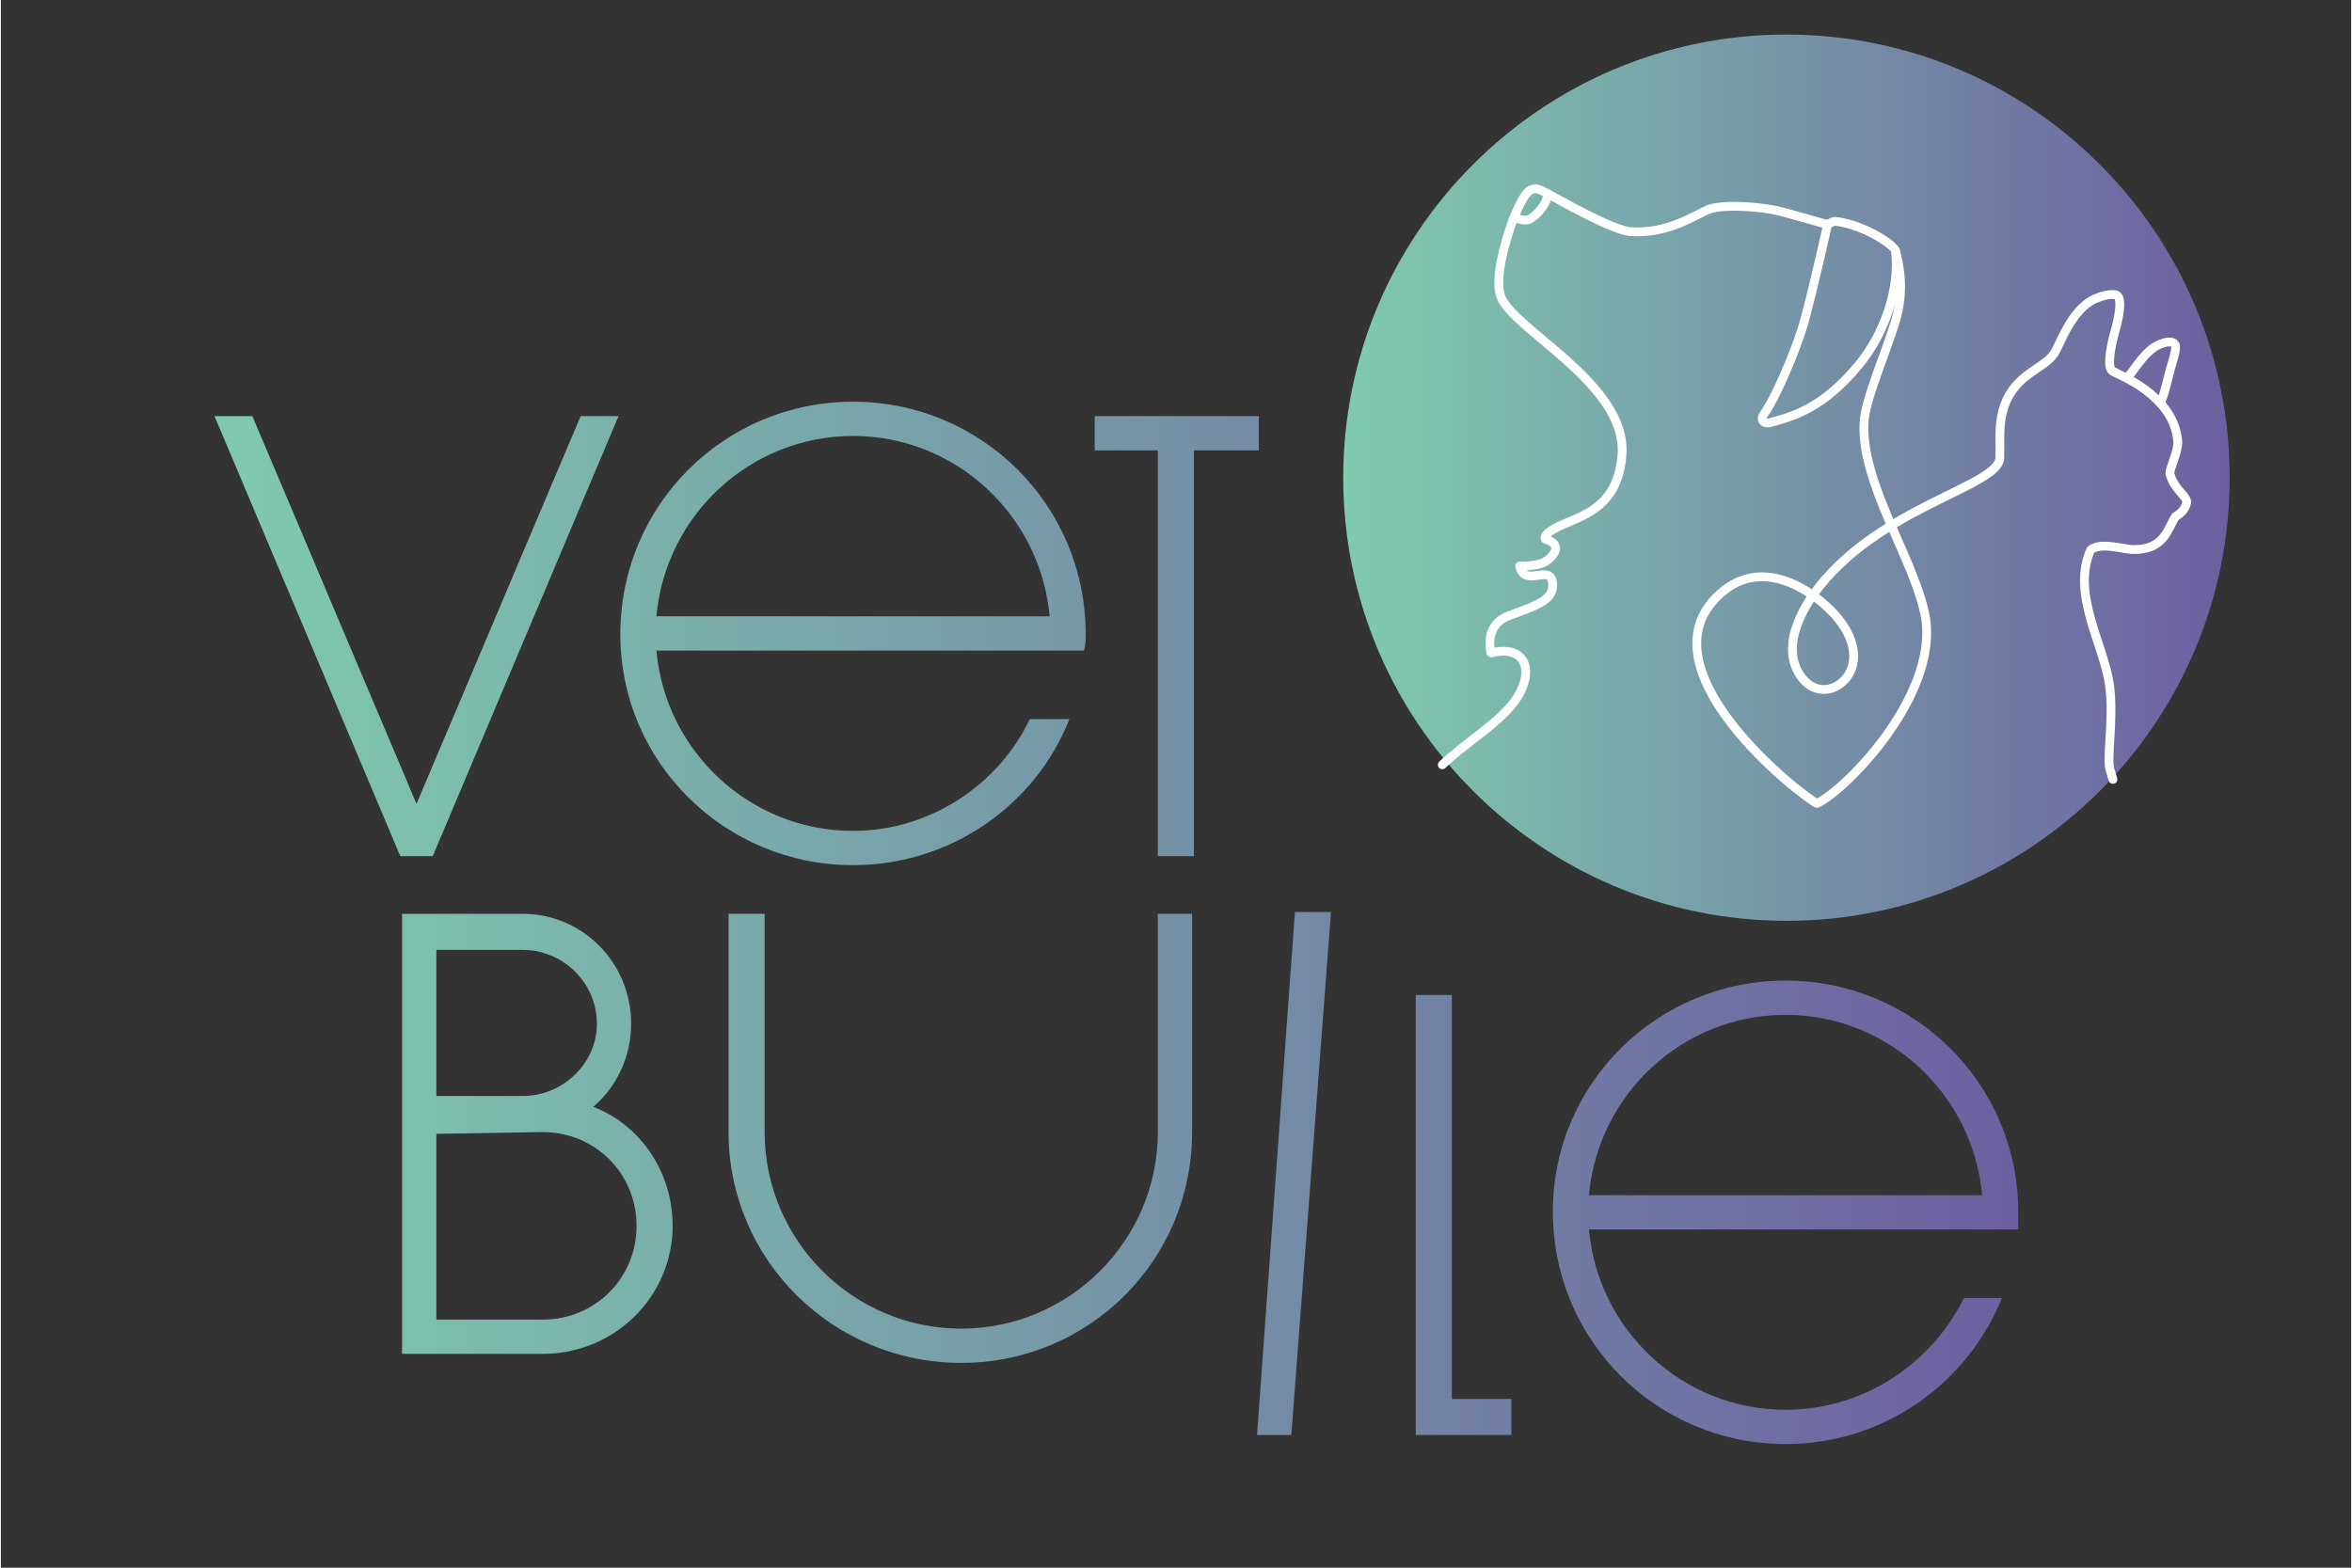 <svg xmlns="http://www.w3.org/2000/svg" xmlns:ns1="http://www.serif.com/" width="600" height="400" viewBox="0.0 195.0 4729.0 3155.0" version="1.1" xml:space="preserve" style="fill-rule:evenodd;clip-rule:evenodd;stroke-linecap:round;stroke-linejoin:round;stroke-miterlimit:10;">
    <rect x="0.0" y="195.0" width="4729.0" height="3155.0" fill="#333333" stroke="none"/>
    <g id="VET_BU-LE_FULL-COLOR" ns1:id="VET_BU/LE_FULL COLOR" transform="matrix(4.167,0,0,4.167,0,0)">
        <g transform="matrix(0,428.031,428.031,0,862.205,63.48)">
            <path d="M0.5,-0.5C0.776,-0.5 1,-0.276 1,-0C1,0.276 0.776,0.5 0.5,0.5C0.224,0.5 -0,0.276 -0,-0C-0,-0.276 0.224,-0.5 0.5,-0.5Z" style="fill:url(#_Linear1);fill-rule:nonzero;" />
        </g>
        <g transform="matrix(1,0,0,1,730.694,142.779)">
            <path d="M0,8.853C1.782,9.686 5.422,11.294 8.106,9.561C10.318,8.134 15.872,3.243 16.212,-2.441" style="fill:none;fill-rule:nonzero;stroke:white;stroke-width:4.25px;" />
        </g>
        <g transform="matrix(1,0,0,1,882.149,251.892)">
            <path d="M0,-96.929C0,-96.929 -6.086,-69.653 -10.695,-52.211C-15.157,-35.325 -26.109,-11.308 -30.905,-4.988C-32.943,-2.301 -30.625,0 -27.524,-1.076C-15.972,-4.176 -1.879,-8.368 15.23,-29.166C26.752,-43.173 35.074,-65.013 32.673,-84.057" style="fill:none;fill-rule:nonzero;stroke:white;stroke-width:4.25px;" />
        </g>
        <g transform="matrix(1,0,0,1,1019.86,148.701)">
            <path d="M0,274.523C-0.418,273.434 -0.874,271.307 -1.328,270.148C-3.306,265.097 0.584,245.2 -1.661,228.913C-4.299,209.772 -20.28,184.748 -10.79,163.742C-6.234,159.692 5.011,163.383 9.331,163.488C24.943,163.868 26.308,153.423 30.211,147.544C33.571,145.624 35.052,143.438 35.629,140.597C35.653,137.547 29.227,134.196 27.467,126.674C27.467,124.274 31.661,115.618 31.308,111.311C29.451,88.701 2.502,79.145 -0.378,77.225C-3.259,75.304 -0.441,62.788 1,57.987C2.44,53.186 5.155,41.373 1.359,40.488C-1.661,39.863 -5.367,41.13 -7.896,42.108C-19.914,46.754 -25.627,64.688 -28.224,68.583C-31.104,72.904 -35.424,74.826 -41.186,79.145C-57.484,91.358 -54.149,107.951 -54.629,118.513C-53.308,133.118 -114.05,142.229 -144.958,185.574C-155.267,200.854 -157.809,214.364 -150.958,224.374C-142.351,236.947 -127.67,230.1 -125.524,218.395C-122.8,203.54 -138.664,190.678 -138.664,190.678C-138.664,190.678 -164.939,164.627 -188.165,183.566C-232.104,219.393 -149.375,283.452 -142.873,286.088C-128.44,279.388 -81.42,231.063 -91.291,192.72C-97.365,166.335 -121.708,130.795 -120.208,102.19C-119.623,91.028 -109.84,69.063 -105.039,53.22C-100.238,37.377 -103.599,24.414 -105.039,19.133C-105.781,16.412 -119.602,6.971 -133.405,5.05C-135.298,4.487 -136.971,6.798 -138.854,6.261C-149.508,3.223 -158.328,0.721 -161.69,-0.071C-169.852,-1.991 -188.335,-3.671 -195.777,-0.551C-201.753,1.956 -214.661,10.972 -232.264,10.011C-240.906,10.011 -269.841,-6.777 -272.956,-8.363C-276.795,-10.317 -278.278,-11.565 -281.338,-10.048C-285.059,-8.204 -289.875,4.73 -289.875,4.73C-289.875,4.73 -299.558,30.257 -295.636,41.218C-289.875,57.318 -234.664,83.466 -237.065,117.553C-238.773,141.803 -254.352,146.518 -265.394,151.319C-276.437,156.12 -274.036,158.52 -274.036,158.52C-274.036,158.52 -265.875,160.441 -270.553,166.202C-273.294,169.577 -276.437,171.483 -286.51,171.483C-284.1,182.045 -272.116,170.523 -270.676,179.164C-269.235,187.806 -278.474,190.558 -291.437,195.359C-304.399,200.16 -300.26,213.421 -300.26,213.421C-282.325,208.96 -278.778,224.036 -289.875,238.023C-298.064,248.345 -313.428,257.438 -323.84,267.466" style="fill:none;fill-rule:nonzero;stroke:white;stroke-width:4.25px;" />
        </g>
        <g transform="matrix(0.58,0.815,0.815,-0.58,1029.23,218.361)">
            <path d="M7.606,-8.421C5.6,-1.538 1.65,6.964 3.447,14.08C4.058,16.502 5.216,19.793 7.606,19.779C9.268,19.769 12.121,16.188 13.955,13.794C18.303,8.119 25.726,0.283 26.569,-2.433" style="fill:none;fill-rule:nonzero;stroke:white;stroke-width:4.25px;" />
        </g>
        <g transform="matrix(870.955,0,0,-870.955,103.156,492.511)">
            <path d="M0.225,0.16C0.225,0.089 0.283,0.032 0.354,0.032C0.408,0.032 0.455,0.065 0.474,0.113L0.452,0.113C0.435,0.077 0.397,0.051 0.354,0.051C0.297,0.051 0.25,0.095 0.245,0.151L0.463,0.151L0.482,0.151C0.483,0.154 0.483,0.157 0.483,0.16C0.483,0.232 0.425,0.289 0.354,0.289C0.283,0.289 0.225,0.232 0.225,0.16ZM0.354,0.27C0.411,0.27 0.458,0.226 0.463,0.17L0.245,0.17C0.25,0.226 0.297,0.27 0.354,0.27ZM0.488,0.281L0.488,0.262L0.523,0.262L0.523,0.037L0.543,0.037L0.543,0.262L0.579,0.262L0.579,0.281L0.488,0.281ZM0.203,0.281L0.112,0.066L0.021,0.281L-0,0.281L0.103,0.037L0.121,0.037L0.224,0.281L0.203,0.281ZM0.599,0.006L0.578,-0.284L0.597,-0.284L0.619,0.006L0.599,0.006ZM0.523,0.005L0.523,-0.116C0.523,-0.176 0.474,-0.225 0.414,-0.225C0.354,-0.225 0.305,-0.176 0.305,-0.116L0.305,0.005L0.285,0.005L0.285,-0.116C0.285,-0.187 0.343,-0.244 0.414,-0.244C0.485,-0.244 0.542,-0.187 0.542,-0.116L0.542,0.005L0.523,0.005ZM0.171,0.005L0.104,0.005L0.104,-0.239L0.182,-0.239C0.222,-0.239 0.254,-0.207 0.254,-0.168C0.254,-0.138 0.236,-0.112 0.21,-0.102C0.223,-0.091 0.231,-0.074 0.231,-0.056C0.231,-0.022 0.204,0.005 0.171,0.005ZM0.123,-0.015L0.171,-0.015C0.193,-0.015 0.212,-0.033 0.212,-0.056C0.212,-0.078 0.193,-0.096 0.171,-0.096L0.123,-0.096L0.123,-0.015ZM0.123,-0.117L0.182,-0.116C0.211,-0.116 0.234,-0.139 0.234,-0.168C0.234,-0.197 0.211,-0.22 0.182,-0.22L0.123,-0.22L0.123,-0.117ZM0.742,-0.16C0.742,-0.232 0.8,-0.289 0.871,-0.289C0.926,-0.289 0.972,-0.255 0.991,-0.208L0.97,-0.208C0.952,-0.244 0.915,-0.27 0.871,-0.27C0.814,-0.27 0.767,-0.226 0.762,-0.17L0.98,-0.17L1,-0.17C1,-0.167 1,-0.164 1,-0.16C1,-0.089 0.942,-0.032 0.871,-0.032C0.8,-0.032 0.742,-0.089 0.742,-0.16ZM0.871,-0.051C0.928,-0.051 0.975,-0.095 0.98,-0.151L0.762,-0.151C0.767,-0.095 0.814,-0.051 0.871,-0.051ZM0.666,-0.04L0.666,-0.284L0.719,-0.284L0.719,-0.264L0.686,-0.264L0.686,-0.04L0.666,-0.04Z" style="fill:url(#_Linear2);fill-rule:nonzero;" />
        </g>
    </g>
    <defs>
        <linearGradient id="_Linear1" x1="0" y1="0" x2="1" y2="0" gradientUnits="userSpaceOnUse" gradientTransform="matrix(0,1,1,0,0.5,-0.5)"><stop offset="0" style="stop-color:rgb(127,203,174);stop-opacity:1" /><stop offset="0" style="stop-color:rgb(127,203,174);stop-opacity:1" /><stop offset="1" style="stop-color:rgb(109,95,160);stop-opacity:1" /><stop offset="1" style="stop-color:rgb(109,95,160);stop-opacity:1" /></linearGradient>
        <linearGradient id="_Linear2" x1="0" y1="0" x2="1" y2="0" gradientUnits="userSpaceOnUse" gradientTransform="matrix(1,0,0,-1,0,3.30671e-08)"><stop offset="0" style="stop-color:rgb(127,203,174);stop-opacity:1" /><stop offset="0" style="stop-color:rgb(127,203,174);stop-opacity:1" /><stop offset="1" style="stop-color:rgb(109,95,160);stop-opacity:1" /><stop offset="1" style="stop-color:rgb(109,95,160);stop-opacity:1" /></linearGradient>
    </defs>
</svg>